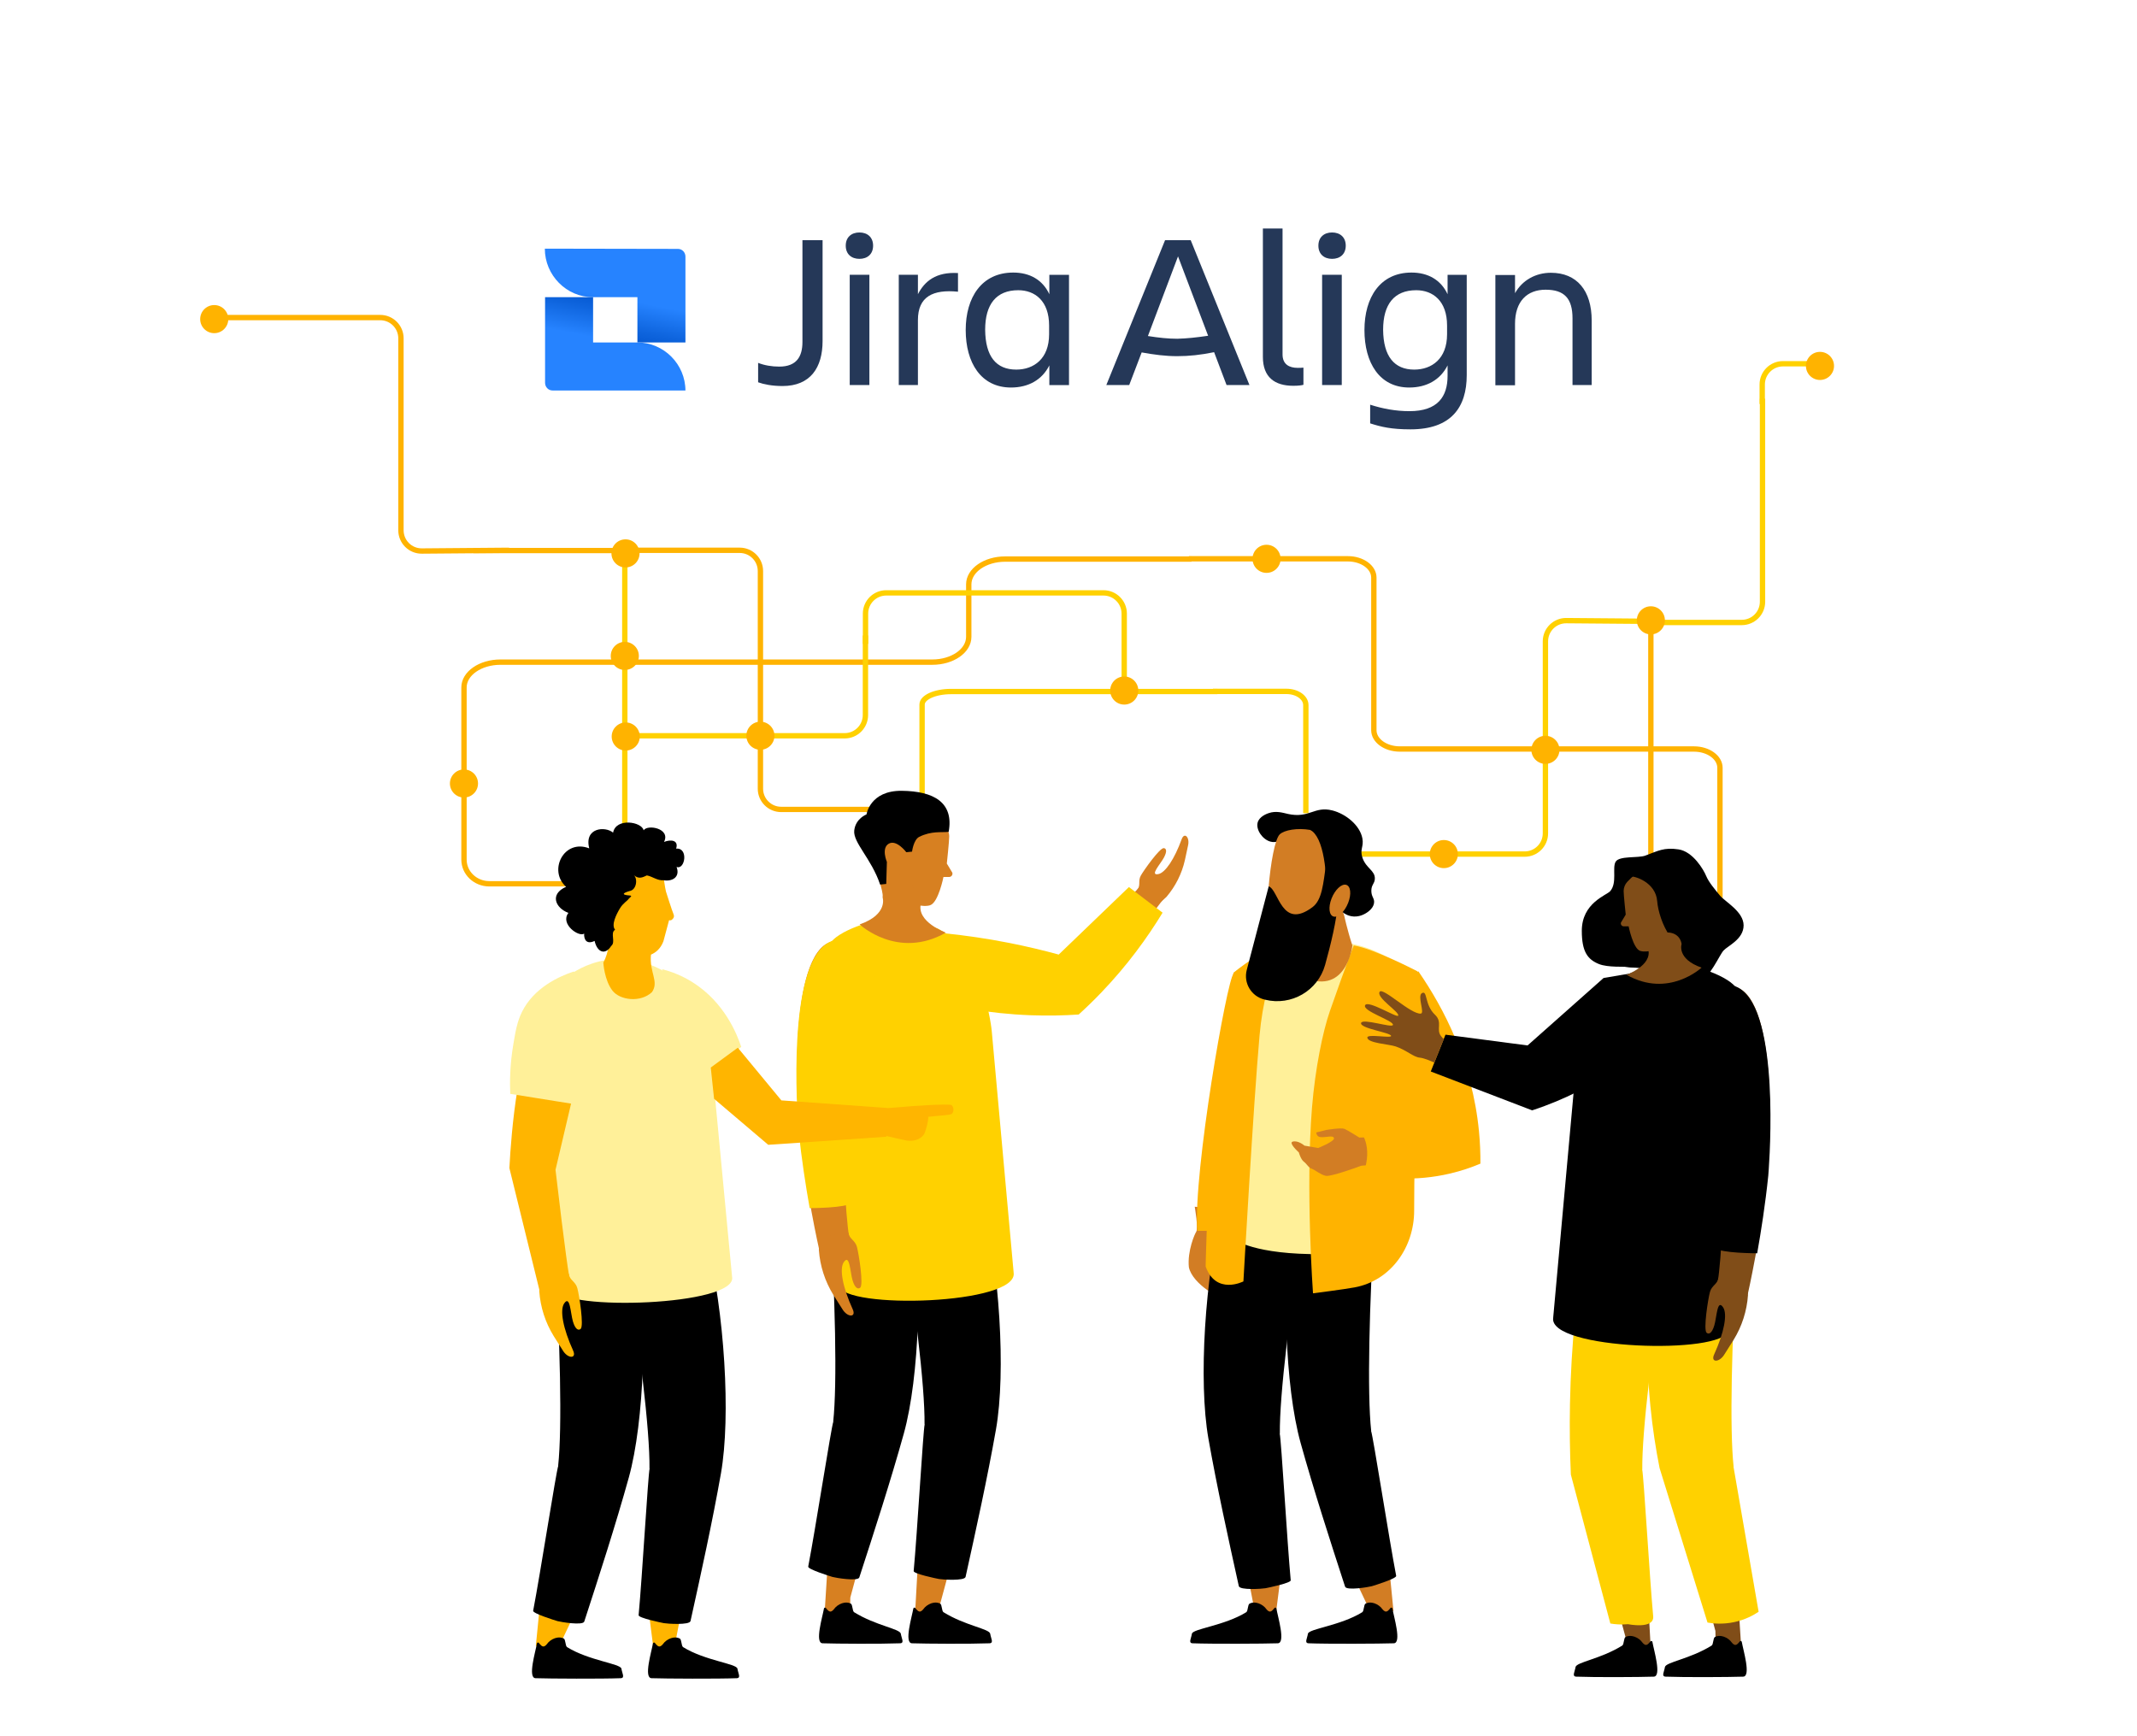 <?xml version="1.0" encoding="UTF-8"?><svg id="Layer_1" xmlns="http://www.w3.org/2000/svg" xmlns:xlink="http://www.w3.org/1999/xlink" viewBox="0 0 800 650"><defs><style>.cls-1{fill:url(#linear-gradient);}.cls-1,.cls-2,.cls-3,.cls-4,.cls-5,.cls-6,.cls-7,.cls-8,.cls-9,.cls-10,.cls-11,.cls-12,.cls-13{stroke-width:0px;}.cls-14{stroke:#ffd100;}.cls-14,.cls-15{fill:none;stroke-linecap:square;stroke-linejoin:round;stroke-width:2px;}.cls-15{stroke:#ffb300;}.cls-2,.cls-10{fill:#ffb500;}.cls-2,.cls-13{fill-rule:evenodd;}.cls-3{fill:url(#linear-gradient-2);}.cls-5{fill:#253858;}.cls-6{fill:#d27d24;}.cls-7{fill:#d78021;}.cls-8{fill:#804d18;}.cls-9{fill:#fff099;}.cls-11{fill:#ffd100;}.cls-12{fill:#ffb300;}</style><linearGradient id="linear-gradient" x1="225.96" y1="748.68" x2="230.12" y2="727.45" gradientTransform="translate(0 -616)" gradientUnits="userSpaceOnUse"><stop offset=".15" stop-color="#0052cb"/><stop offset=".5" stop-color="#0e64dd"/><stop offset="1" stop-color="#2683ff"/></linearGradient><linearGradient id="linear-gradient-2" x1="234.66" y1="722.67" x2="230.5" y2="743.91" xlink:href="#linear-gradient"/></defs><g id="logo-gradient-blue-jira-align"><g id="Jira_Align"><path class="cls-5" d="m300.3,89.92h7.64v37.74c0,9.97-4.57,16.86-15,16.86-3.91,0-7.08-.65-9.13-1.4v-7.27c2.33.93,5.12,1.4,7.92,1.4,6.43,0,8.67-3.73,8.67-9.22v-38.11h-.09Z"/><path class="cls-5" d="m321.73,87.03c2.98,0,5.12,1.77,5.12,4.94s-2.14,4.94-5.12,4.94-5.12-1.77-5.12-4.94,2.14-4.94,5.12-4.94Zm-3.63,15.84h7.36v41.28h-7.36v-41.28Z"/><path class="cls-5" d="m343.63,144.15h-7.17v-41.28h7.17v7.27c2.52-4.85,6.71-8.39,15-7.92v6.99c-9.32-.93-15,1.77-15,10.62v24.32Z"/><path class="cls-5" d="m392.83,136.79c-2.7,5.4-7.83,8.29-14.35,8.29-11.27,0-16.96-9.32-16.96-21.52s5.96-21.52,17.8-21.52c6.15,0,10.99,2.7,13.51,8.11v-7.27h7.36v41.28h-7.36v-7.36Zm-12.39,1.58c6.52,0,12.3-4.01,12.3-13.23v-3.26c0-9.22-5.31-13.23-11.55-13.23-8.2,0-12.39,5.22-12.39,14.81.09,9.97,4.1,14.91,11.65,14.91Z"/><path class="cls-5" d="m427.39,131.94l-4.66,12.21h-8.57l21.99-54.23h9.6l21.99,54.23h-8.57l-4.66-12.3c-5.03,1.02-9.32,1.49-13.79,1.49s-8.67-.56-13.32-1.4Zm24.88-6.24l-11.27-29.72-11.27,29.82c4.1.65,7.64,1.02,10.99,1.02,3.54-.09,7.17-.47,11.55-1.12Z"/><path class="cls-5" d="m484.14,144.43c-6.9,0-11.37-3.17-11.37-10.81v-48.08h7.36v47.15c0,3.73,2.52,5.03,5.68,5.03.75,0,1.21,0,2.14-.09v6.43c-.65.19-1.86.37-3.82.37Z"/><path class="cls-5" d="m498.67,87.03c2.98,0,5.12,1.77,5.12,4.94s-2.14,4.94-5.12,4.94-5.12-1.77-5.12-4.94,2.14-4.94,5.12-4.94Zm-3.73,15.84h7.36v41.28h-7.36v-41.28Z"/><path class="cls-5" d="m541.91,136.79c-2.7,5.4-7.83,8.29-14.35,8.29-11.18,0-16.77-9.32-16.77-21.52s5.87-21.52,17.61-21.52c6.15,0,10.99,2.7,13.51,8.11v-7.27h7.17v37.55c0,12.11-5.87,20.31-21.06,20.31-7.17,0-10.99-.93-15.09-2.24v-6.99c4.66,1.49,9.5,2.42,14.72,2.42,10.62,0,14.26-5.5,14.26-13.23v-3.91h0Zm-12.49,1.58c6.52,0,12.3-4.01,12.3-13.23v-3.26c0-9.22-5.31-13.23-11.55-13.23-8.2,0-12.39,5.22-12.39,14.81.09,9.97,4.19,14.91,11.65,14.91Z"/><path class="cls-5" d="m596.04,144.15h-7.36v-24.97c0-7.45-3.07-10.72-10.06-10.72s-11.46,4.38-11.46,12.77v23.01h-7.36v-41.28h7.36v6.8c2.7-4.85,7.73-7.64,13.42-7.64,9.69,0,15.28,6.62,15.28,17.89v24.13h.19Z"/></g><g id="Icon"><path id="Vector" class="cls-1" d="m203.96,93.09c0,9.97,8.11,18.17,17.98,18.17h16.68v16.96h17.98v-32.15c0-1.58-1.21-2.89-2.8-2.89l-49.85-.09Z"/><path id="Vector_2" class="cls-3" d="m256.6,146.29c0-9.97-8.11-18.08-17.98-18.08h-16.59v-16.96h-17.98v32.05c0,1.58,1.21,2.89,2.8,2.89h49.76v.09Z"/></g></g><path class="cls-15" d="m445.05,209.3h-68.74c-7.54,0-13.65,4.24-13.65,9.47v19.65c0,5.23-6.11,9.47-13.65,9.47h-161.66c-7.54,0-13.65,4.24-13.65,9.47v64.47c0,5,4.25,9.04,9.49,9.04h44.41"/><line class="cls-15" x1="233.9" y1="206.11" x2="178.16" y2="206.11"/><line class="cls-14" x1="233.9" y1="313.6" x2="233.9" y2="206.01"/><path class="cls-15" d="m332.03,303.03h-39.6c-4.29,0-7.76-3.48-7.76-7.76v-81.49c0-4.29-3.48-7.76-7.76-7.76h-43.3"/><path class="cls-14" d="m345.19,303.48v-39.73c0-2.68,4.84-4.86,10.82-4.86h98.72"/><path class="cls-14" d="m488.85,303.42v-39.45c0-2.83-3.25-5.13-7.27-5.13h-26.51"/><path class="cls-14" d="m505.53,319.75h65.25c4.29,0,7.76-3.48,7.76-7.76v-71.88c0-4.32,3.53-7.82,7.86-7.76,6.25.08,18.15.18,31.6.26"/><path class="cls-15" d="m77.09,118.89h65.25c4.29,0,7.76,3.48,7.76,7.76v71.88c0,4.32,3.53,7.82,7.86,7.76,6.25-.08,18.15-.18,31.6-.26"/><line class="cls-15" x1="618.01" y1="232.24" x2="618.01" y2="320.31"/><path class="cls-15" d="m643.88,335.29v-47.84c0-3.89-4.36-7.04-9.73-7.04h-110.11c-5.38,0-9.73-3.15-9.73-7.04v-57.13c0-3.89-4.36-7.04-9.73-7.04h-58.52"/><g id="Suit_man"><path class="cls-6" d="m447.8,461.2c-.53.66-3.35,7.17-2.74,13.2,1.29,6.42,12.48,12.56,13.6,11.44,1.53-1.52-3.28-5.87-3.03-9.37.12-1.73,2.01-6.32,3.26-6.15,1.25.18.41,2.79.75,5.01.21,1.46,1.83,1.46,1.83,1.46l.69-3.86s.52-5.6-.06-6.75c-.56-1.15-3.63-5.34-3.63-5.34l-.39-8.21-10.82-.85s1.44,8.25.52,9.4Z"/><g id="Legs"><path class="cls-6" d="m510.37,593.17c-.65.2-1.4.15-2.19.03,1.93,4.01,3.82,8.03,5.64,12.08,3.5-.31,4.78-.79,7.84-2.22-.49-4.56-.89-9.35-1.4-14.2-2.95,2.07-6.47,3.56-9.89,4.32Z"/><path class="cls-6" d="m469.09,589.65c-.68.08-1.41-.1-2.15-.35.9,4.26,1.77,8.52,2.54,12.8,3.5.31,4.67,3.99,8.01,3.13.64-4.55,1.63-13.23,2.33-18.07-3.4,1.51-7.21,2.35-10.74,2.5Z"/><path class="cls-4" d="m513.27,535.67h.04c-1.53-14.25-.75-46.64,1.37-81.69-10.72-1.68-20.04-1.53-30.94-1.2-4.01,27.36-2.71,66.31,3.14,87.37,4.89,17.59,11.08,36.72,16.66,53.86.51,1.56,8.87.15,10-.17,1.1-.32,9.32-2.89,9.13-3.87-2.67-13.86-8.62-52.16-9.4-54.29Z"/><path class="cls-4" d="m479.08,536.68h.04c-.15-14.32,3.76-46.5,9.24-81.18-10.51-2.71-19.8-3.46-30.68-4.17-6.63,26.85-9.09,65.74-5.3,87.27,3.17,17.98,7.49,37.62,11.38,55.21.35,1.6,8.81,1.01,9.97.79,1.13-.21,9.56-1.97,9.46-2.97-1.32-14.06-3.55-52.75-4.12-54.95Z"/></g><path class="cls-4" d="m513.56,600.01c-.81-.12-1.63-.03-2.35.35-.73.39-.54,2.78-1.25,3.22-8.15,5.05-20.03,6.18-20.33,8.06-.28,1.79-1.42,3.5.27,3.57,6.86.27,26.71.18,31.88,0,3.02-.1,0-9.93-.52-13.01-.06-.36-.52-.47-.74-.19-.44.55-1.21,1.62-2.04,1.25-.69-.3-1.03-.98-1.53-1.5-.84-.86-2.11-1.57-3.39-1.76Z"/><path class="cls-4" d="m470.13,600.01c-.81-.12-1.63-.03-2.35.35-.73.39-.54,2.78-1.25,3.22-8.15,5.05-20.03,6.18-20.33,8.06-.28,1.79-1.42,3.5.27,3.57,6.86.27,26.71.18,31.88,0,3.02-.1,0-9.93-.52-13.01-.06-.36-.52-.47-.74-.19-.44.55-1.21,1.62-2.04,1.25-.69-.3-1.03-.98-1.53-1.5-.84-.86-2.11-1.57-3.39-1.76Z"/><path id="Arm" class="cls-12" d="m490.72,353.54l-5.43.37c-6.84,2.65-11.67.41-23.58,10.83-2.34,2.04-15.01,73.73-13.52,96.06l16.5-.05s13.7-70.4,17.28-81.09l8.75-26.11Z"/><path id="T-shirt" class="cls-9" d="m526.28,464.79s-6.1,5.28-35.91,4.71c-23.02-.44-29.12-6.02-29.12-6.02l.54-99.32s10.16-8.29,23.78-11.76c4.04-1.03,8.68-.18,13.49.05,3.56.16,6.94.74,10.08,1.62,12.34,3.44,20.99,11.54,22.3,17.89,1.65,7.97-5.16,92.84-5.16,92.84Z"/><path class="cls-12" d="m506.79,353.95s-2.68,6.66-8.93,24.56c-2.67,7.65-5.52,21.59-6.7,36.09-2.47,30.41.37,69.59.37,69.59,0,0,11.48-1.46,15.63-2.23,13.49-2.52,22.25-15.01,22.24-28.73,0-6.84.06-14.05.3-19.79.65-15.69.98-69.77.98-69.77,0,0-16.04-8.4-23.89-9.72Z"/><path class="cls-12" d="m482.72,352.26s-8.91,9.8-11.2,35.4c-2.29,25.6-6.04,92.07-6.04,92.07,0,0-10.24,5.26-14.14-5.58,0,0,1.49-77.2,10.44-109.98,0,0,11.65-9.69,20.93-11.9Z"/><path class="cls-6" d="m509.24,436.55c-1.36.55-10.88,3.93-12.77,3.67-.07,0-.14-.02-.21-.04-1.84-.36-3.89-2.16-5.18-2.62-1.34-.49-1.8-1.76-2.96-2.63-1.18-.86-1.9-3.5-1.9-3.5,0,0-3.97-3.56-2.31-4.03,2.07-.58,4.42,1.5,4.42,1.5l5.14.88s6.17-2.44,5.91-3.67c-.27-1.24-2.81-.22-5.05-.4-1.48-.11-1.59-1.73-1.59-1.73l3.8-.96s5.55-.9,6.74-.41c1.19.48,5.58,3.26,5.58,3.26l8.22-.18,1.59,10.73s-8.06-.44-9.42.12Z"/><path class="cls-12" d="m530.98,363.67c-8.46,4.45-11.46,22.97-10.56,30.48l9.31,24.72s-1.83,3.33-.33,3.93l-20.3.57s5.2,5.41,1.24,16.09c7.64,1.66,19.27,3.02,32.58-.13,4.22-1,7.99-2.3,11.28-3.69.03-3.85-.13-7.87-.53-12.05-2.49-25.83-13.2-46.21-22.68-59.93Z"/><g id="Head"><path class="cls-6" d="m503.21,342.76s1.11,5.27,3.06,11.21c0,0-2.22,20.14-19.77,11.18,0,0,2.48-12.81.55-19.26-1.93-6.45,14.28-11.37,16.15-3.12Z"/><path class="cls-4" d="m482.08,304.71c8.09,1.79,9.9-3.01,16.66-1.31,5.06,1.27,10.37,5.56,11.28,10.49.58,3.14-1.07,4.11.04,7.28,1.38,3.97,4.75,4.72,4.62,7.84-.08,1.88-1.33,2.18-1.31,4.52.02,2.33,1.26,2.76,1.01,4.52-.39,2.71-3.66,4.2-4.12,4.4-.59.26-2.74,1.16-5.27.34-.63-.2-2.21-.82-3.4-2.38-1.87-2.47-1.74-5.98-.68-8.33.76-1.69,1.61-1.89,2.04-3.74.14-.58.59-2.51-.34-4.08-.98-1.67-2.47-1.15-4.42-2.55-2.95-2.12-1.9-4.99-4.76-7.65-2.1-1.95-4.7-2.3-5.27-2.38-5.81-.79-8.32,4.58-12.58,3.4-2.97-.82-5.46-4.45-4.78-7.1.6-2.32,3.49-3.34,4.07-3.54,2.84-1,5.29-.16,7.21.26Z"/><path class="cls-6" d="m500.03,318.57c2.33,18.55-1.74,33.26-3.13,36.24-2.76,5.95-19.12,3.64-20.65.88-3.92-7.08-.69-39.97,2.82-43.32,3.51-3.35,19.78-3.18,20.95,6.2Z"/><path class="cls-4" d="m496.46,323.08l4.34,15.08c-.37,6.16-2.61,15.43-4.73,23.05-2.7,9.72-12.66,15.47-22.45,13.06-.11-.03-.23-.06-.34-.08-4.88-1.23-7.83-6.19-6.55-11.06l8.22-31.3c3.77,1.29,4.77,16.46,16.36,7.81,3.61-2.69,4.04-8.58,5.16-16.56Z"/><path class="cls-4" d="m496.43,339.31c.66-12.43-.91-26.04-5.93-28.6,0,0,12.39-1.49,15.02,9.05,2.63,10.54-4.87,20.83-4.87,20.83l-4.22-1.28Z"/><path class="cls-6" d="m498.48,336.37c1.29-3.29,3.73-5.58,5.44-5.12,1.72.46,2.06,3.49.77,6.77-1.29,3.29-3.73,5.58-5.44,5.12-1.72-.46-2.06-3.49-.77-6.77Z"/></g></g><path class="cls-4" d="m541.13,387.36l-5.51,13.78c12.65,4.85,25.3,9.7,37.95,14.55,12.77-4.19,22.29-9.56,28.61-13.7,10.51-6.88,17.15-11.37,18.88-19.43,1.78-8.28-2.62-15.78-4.89-19.1-5.28.89-10.56,1.78-15.85,2.67-9.49,8.42-18.97,16.84-28.46,25.26-10.24-1.34-20.49-2.69-30.73-4.03Z"/><path class="cls-8" d="m540.51,389.07c-.34-.35-.7-.73-1.06-1.19-1.95-2.5.72-5.17-2.25-7.98-3.97-3.75-2.75-9.26-4.87-8.11-1.89,1.03,1.13,7.48-.42,7.67-3.64.44-14.24-10-15.43-8.15-1.39,2.18,7.55,7.6,6.94,8.92-.44.95-11.26-5.94-12.37-3.92-1.22,2.24,11.04,5.86,10.38,7.44-.46,1.12-11.34-2.6-11.89-.79-.63,2.07,11.14,3.6,11.23,4.86.07.99-9.04-.89-8.9.64.19,2.11,8.03,2.41,10.66,3.32,4.12,1.43,6.57,3.97,9.03,4.19,1.4.13,3.68,1.06,5.38,1.84,1.18-2.92,2.37-5.84,3.55-8.76Z"/><polygon class="cls-8" points="608.78 554.39 593.23 556.3 609 614.65 608.11 619.06 618.01 617.85 614.43 553.7 608.78 554.39"/><polygon class="cls-8" points="641.95 550.32 626.39 552.23 642.17 610.57 642.31 617.72 651.9 617.95 647.6 549.62 641.95 550.32"/><path class="cls-4" d="m644.35,612.5c-.81-.12-1.63-.03-2.35.35-.73.39-.54,2.78-1.25,3.22-8.15,5.05-17.18,6.18-17.48,8.06-.28,1.79-1.42,3.5.27,3.57,6.86.27,23.86.18,29.03,0,3.02-.1,0-9.93-.52-13.01-.06-.36-.52-.47-.74-.19-.44.55-1.21,1.62-2.04,1.25-.69-.3-1.03-.98-1.53-1.5-.84-.86-2.11-1.57-3.39-1.76Z"/><path class="cls-4" d="m610.89,612.5c-.81-.12-1.63-.03-2.35.35-.73.39-.54,2.78-1.25,3.22-8.15,5.05-17.18,6.18-17.48,8.06-.28,1.79-1.42,3.5.27,3.57,6.86.27,23.86.18,29.03,0,3.02-.1,0-9.93-.52-13.01-.06-.36-.52-.47-.74-.19-.44.55-1.21,1.62-2.04,1.25-.69-.3-1.03-.98-1.53-1.5-.84-.86-2.11-1.57-3.39-1.76Z"/><g id="Legs-2"><path class="cls-11" d="m648.95,549.11h.04c-1.53-14.24-.75-46.64,1.37-81.69-10.72-1.68-20.04-1.53-30.94-1.2-2.52,16.77-3.85,37.18-1.59,60.15.81,8.26,2.01,16.01,3.44,23.22,5.98,19.29,11.97,38.58,17.95,57.86,2.14.38,5.72.74,10-.17,4.24-.9,7.34-2.67,9.13-3.87-3.13-18.1-6.27-36.2-9.4-54.29Z"/><path class="cls-11" d="m614.76,550.13h.04c-.15-14.32,3.76-46.5,9.24-81.18-10.51-2.71-19.8-3.46-30.68-4.17-3.02,18.13-5.2,38.49-5.63,60.74-.18,9.21-.05,18.07.33,26.53,4.93,18.58,9.85,37.17,14.78,55.75,1.58.28,3.86.52,6.58.26,0,0,9.93,2,9.46-2.98-1.32-14.06-3.55-52.75-4.12-54.95Z"/></g><path class="cls-4" d="m615.98,320.31c-2.73,1.01-9.8,0-11.16,2.31-1.36,2.31.68,7.89-2.04,11.02-1.33,1.53-10.62,4.36-10.62,14.84,0,7.76,2.13,10.68,6.35,12.41,3.38,1.39,9.71.9,11.21,1.12,1.5.22,10.34.49,13.88,1.85,3.54,1.36,8.85,4.49,12.66,3.4,3.81-1.09,7.35-9.66,8.98-11.43,1.63-1.77,7.49-4.22,7.49-9.39,0-5.17-6.94-8.85-8.85-11.16-1.91-2.31-4.22-5.04-5.17-7.35s-4.9-9.12-10.34-9.94c-5.44-.82-7.62.54-12.39,2.31Z"/><path class="cls-4" d="m581.45,493.28l8.21-90.55s2.65-27.79,19.63-37.89c1.7-1.01,4.5-1.02,6.7-1.81,2.37-.86,4.16-2.47,6.64-2.51,12.03-.18,25.24,5.5,27.48,9.59,3.85,7.06,3.2,25.45,2.59,34.06-.87,12.36.99,58.64-5.76,94.03-1.73,9.07-67.66,7.17-65.48-4.92Z"/><path class="cls-4" d="m605.05,325.35c.82-.3,2.78,2.51,4.89,2.75-1.01,1.84-1.55,2.95-1.7,5.89-.16,2.95,13.15,21.1,13.15,21.1l3.89,9.48c-6.71-1.76-7.99-2.14-13.15-2.29s-8.75-1.35-12.32-3.44c-3.67-2.15-7.4-10.98-2.16-16.22,5.24-5.24,8.15-9.46,8.06-11.94-.09-2.48-1.67-4.97-.65-5.33Z"/><path class="cls-8" d="m614,355.99c-2.67-.89-4.31-9.19-4.31-9.19h-1.83c-.73,0-1.25-.7-1.05-1.4l1.79-2.99s-.8-7.47-.78-8.87c.03-1.25.49-2.46,1.34-3.38,1.63-1.77,4.54-4.48,7.49-4.99,10.75-1.85,16.44,3.46,16.56,13.6.12,10.13-11.99,16.44-11.99,16.44,0,0-4.75,1.6-7.22.78Z"/><path class="cls-4" d="m609.85,328.1c2.16-.32,9.99,2.26,10.53,9.28.54,7.03,6.63,22.73,18.22,17.85,8.64-3.64-5.62-27.94-5.62-27.94l-9.01-5.77s-12.82,2.51-14.13,6.57Z"/><path id="Arm-2" class="cls-8" d="m648.16,369.25c-3.97-.24-7.75,1.63-9.28,5.29l-.41.99c-6.04,12.99,4.8,48.41,6.15,62.67,1.3,13.77-.98,41.98-2.05,43.72-1.06,1.75,11.72,2.6,11.72,2.6,0,0,5.02-21.95,7.44-45.58,1.15-11.21,3.72-68.65-13.57-69.71Z"/><path id="Hand" class="cls-8" d="m643.3,478.33c-.27,2.48-2.48,2.8-3.18,5.38-.7,2.59-2.53,14.15-1.23,15.26.76.65,1.96.33,2.88-2.79s1.06-10.09,3.3-6.72c1.66,2.51.4,9.34-3.37,17.61-1.44,3.15,2.04,3.11,3.92-.14.34-.59,1.32-2.02,3.35-5.29,3.13-5.07,4.98-10.83,5.4-16.77l-.22-4.4s-10.84-2.21-10.85-2.14Z"/><path id="Neck" class="cls-8" d="m629.53,353.38s-1.99,5.57,7.46,8.88c0,0-12.39,11.62-28.1,2.67,0,0,9.65-3.46,8.15-9.45-1.5-5.99,11.1-9.74,12.48-2.1Z"/><path class="cls-4" d="m641.43,439.45c.64,6.73-.13,20.01.59,27.75,2.07,2.02,15.79,2,15.79,2,1.45-8.14,3.06-18.43,4.15-29,.05-.52,4.55-52.95-7.97-67.69-2.05-2.42-4.47-3.73-7.2-3.89-.26-.02-.52-.02-.78-.02-4.64,0-8.53,2.44-10.18,6.37l-.39.93c-4.48,9.65-.33,30.13,3,46.59,1.4,6.88,2.6,12.82,2.99,16.96Z"/><polygon class="cls-7" points="351.72 541.91 367.27 543.82 351.49 602.16 352.39 606.57 342.49 605.36 346.06 541.21 351.72 541.91"/><polygon class="cls-7" points="318.55 537.83 334.1 539.74 318.32 598.08 318.19 605.23 308.6 605.46 312.89 537.14 318.55 537.83"/><path class="cls-4" d="m316.15,600.01c.81-.12,1.63-.03,2.35.35.73.39.54,2.78,1.25,3.22,8.15,5.05,17.18,6.18,17.48,8.06.28,1.79,1.42,3.5-.27,3.57-6.86.27-23.86.18-29.03,0-3.02-.1,0-9.93.52-13.01.06-.36.52-.47.74-.19.44.55,1.21,1.62,2.04,1.25.69-.3,1.03-.98,1.53-1.5.84-.86,2.11-1.57,3.39-1.76Z"/><path class="cls-4" d="m349.61,600.01c.81-.12,1.63-.03,2.35.35.73.39.54,2.78,1.25,3.22,8.15,5.05,17.18,6.18,17.48,8.06.28,1.79,1.42,3.5-.27,3.57-6.86.27-23.86.18-29.03,0-3.02-.1,0-9.93.52-13.01.06-.36.52-.47.74-.19.44.55,1.21,1.62,2.04,1.25.69-.3,1.03-.98,1.53-1.5.84-.86,2.11-1.57,3.39-1.76Z"/><path class="cls-4" d="m311.96,532.21h-.04c1.53-14.25.75-46.64-1.37-81.69,10.72-1.68,20.04-1.53,30.94-1.2,4.01,27.36,2.71,66.31-3.14,87.37-4.89,17.59-11.08,36.72-16.66,53.86-.51,1.56-8.87.15-10-.17-1.1-.32-9.32-2.89-9.13-3.87,2.67-13.86,8.62-52.16,9.4-54.29Z"/><path class="cls-4" d="m346.15,533.22h-.04c.15-14.32-3.76-46.5-9.24-81.18,10.51-2.71,19.8-3.46,30.68-4.17,6.63,26.85,9.09,65.74,5.3,87.27-3.17,17.98-7.49,37.62-11.38,55.21-.35,1.6-8.81,1.01-9.97.79-1.13-.21-9.56-1.97-9.46-2.97,1.32-14.06,3.55-52.75,4.12-54.95Z"/><path class="cls-11" d="m379.46,476.37l-8.21-90.55s-2.65-27.79-19.63-37.89c-1.7-1.01-4.5-1.02-6.7-1.81-2.37-.86-4.16-2.47-6.64-2.51-12.03-.18-25.24,5.5-27.48,9.59-3.85,7.06-3.2,25.45-2.59,34.06.87,12.36-.99,58.64,5.76,94.03,1.73,9.07,67.66,7.17,65.48-4.92Z"/><path class="cls-7" d="m348.23,338.88c3.07-1.02,4.96-10.56,4.96-10.56h2.11c.84,0,1.44-.8,1.21-1.6l-2.06-3.43s.92-8.58.89-10.19c-.03-1.44-.57-2.82-1.54-3.88-1.87-2.04-5.21-5.14-8.6-5.73-12.35-2.13-18.88,3.98-19.02,15.62-.14,11.64,13.77,18.88,13.77,18.88,0,0,5.45,1.84,8.29.9Z"/><path id="Arm-3" class="cls-7" d="m312.75,352.34c3.97-.24,7.75,1.63,9.28,5.29l.41.99c6.04,12.99-4.8,48.41-6.15,62.67-1.3,13.77.98,41.98,2.05,43.72s-11.72,2.6-11.72,2.6c0,0-5.02-21.95-7.44-45.58-1.15-11.21-3.72-68.65,13.57-69.71Z"/><path id="Hand-2" class="cls-7" d="m317.62,461.43c.27,2.48,2.48,2.8,3.18,5.38s2.53,14.15,1.23,15.26c-.76.65-1.96.33-2.88-2.79-.92-3.12-1.06-10.09-3.3-6.72-1.66,2.51-.4,9.34,3.37,17.61,1.44,3.15-2.04,3.11-3.92-.14-.34-.59-1.32-2.02-3.35-5.29-3.13-5.07-4.98-10.83-5.4-16.77l.22-4.4s10.84-2.21,10.85-2.14Z"/><path id="Neck-2" class="cls-7" d="m330.39,335.88s2.29,6.39-8.57,10.2c0,0,14.24,13.35,32.28,3.07,0,0-11.09-3.98-9.36-10.86,1.24-4.96-10.87-14.38-15.56-12.72-1.81.64,1.67,7.86,1.23,10.31Z"/><path class="cls-11" d="m319.49,422.54c-.64,6.73.13,20.01-.59,27.75-2.07,2.02-15.79,2-15.79,2-1.45-8.14-3.06-18.43-4.15-29-.05-.52-4.55-52.95,7.97-67.69,2.05-2.42,4.47-3.73,7.2-3.89.26-.02.52-.02.78-.02,4.64,0,8.53,2.44,10.18,6.37l.39.93c4.48,9.65.33,30.13-3,46.59-1.4,6.88-2.6,12.82-2.99,16.96Z"/><path class="cls-13" d="m329.47,331.14c-3.21-9.64-10.2-15.73-9.68-20.24.52-4.51,4.59-6,4.59-6,0,0,1.28-8.96,13.19-8.84,11.91.12,19.59,4.29,17.57,15.37-2.85.29-6.4-.4-10.99,1.85-2.18,1.07-2.72,5.55-2.72,5.55l-2.15.22s-3.66-4.88-6.56-3.2c-2.91,1.68-.71,6.83-.71,6.83l-.24,8.24-2.29.23Z"/><path id="Hand-3" class="cls-7" d="m425.77,333.08c1.35-1.71.16-3.26,1.31-5.3s7.08-10.37,8.57-10.26c.87.06,1.42.99.09,3.5-1.33,2.51-5.51,6.94-2.06,6.21,2.57-.55,5.97-5.58,8.68-13.04,1.03-2.84,3.17-.69,2.36,2.49-.15.57-.41,2.07-1.15,5.35-1.15,5.08-3.52,9.79-6.9,13.75l-2.83,2.61s-8.11-5.26-8.07-5.3Z"/><path class="cls-7" d="m427.73,330.87c-9.06,9.59-18.12,19.18-27.17,28.78-15.03-3.13-30.05-6.27-45.08-9.4,4.52,6.25,9.05,12.51,13.57,18.76,12.1,2.61,24.2,5.22,36.31,7.82,10.15-13.55,20.29-27.1,30.44-40.65"/><path class="cls-11" d="m353.8,349.43c7.45.76,15.51,1.9,24.06,3.59,6.57,1.3,12.74,2.78,18.48,4.35,8.76-8.43,17.52-16.85,26.28-25.28,4.2,3.2,8.4,6.4,12.6,9.6-5.72,9.4-13.17,19.68-22.89,29.83-2.85,2.98-5.7,5.73-8.51,8.29-5.49.37-11.54.51-18.08.27-7.93-.3-15.13-1.12-21.49-2.17-2.18-3.49-4.37-7.12-6.56-10.92-2.14-3.72-4.23-7.51-6.28-11.38,2.07-1.62,2.74-3.95,2.4-6.18Z"/><g id="Legs-3"><path class="cls-10" d="m211.89,606.24c.65.2,1.4.15,2.19.03-1.93,4.01-3.82,8.03-5.64,12.08-3.5-.31-4.78-.79-7.84-2.22.49-4.56.89-9.35,1.4-14.2,2.95,2.07,6.47,3.56,9.89,4.32Z"/><path class="cls-10" d="m253.17,602.72c.68.08,1.41-.1,2.15-.35-.9,4.26-1.77,8.52-2.54,12.8-3.5.31-4.67,3.99-8.01,3.13-.64-4.55-1.63-13.23-2.33-18.07,3.4,1.51,7.21,2.35,10.74,2.5Z"/><path class="cls-4" d="m208.99,548.74h-.04c1.53-14.25.75-46.64-1.37-81.69,10.72-1.68,20.04-1.53,30.94-1.2,4.01,27.36,2.71,66.31-3.14,87.37-4.89,17.59-11.08,36.72-16.66,53.86-.51,1.56-8.87.15-10-.17-1.1-.32-9.32-2.89-9.13-3.87,2.67-13.86,8.62-52.16,9.4-54.29Z"/><path class="cls-4" d="m243.18,549.75h-.04c.15-14.32-3.76-46.5-9.24-81.18,10.51-2.71,19.8-3.46,30.68-4.17,6.63,26.85,9.09,65.74,5.3,87.27-3.17,17.98-7.49,37.62-11.38,55.21-.35,1.6-8.81,1.01-9.97.79-1.13-.21-9.56-1.97-9.46-2.97,1.32-14.06,3.55-52.75,4.12-54.95Z"/></g><path class="cls-4" d="m208.7,613.08c.81-.12,1.63-.03,2.35.35.73.39.54,2.78,1.25,3.22,8.15,5.05,20.03,6.18,20.33,8.06.28,1.79,1.42,3.5-.27,3.57-6.86.27-26.71.18-31.88,0-3.02-.1,0-9.93.52-13.01.06-.36.52-.47.74-.19.44.55,1.21,1.62,2.04,1.25.69-.3,1.03-.98,1.53-1.5.84-.86,2.11-1.57,3.39-1.76Z"/><path class="cls-4" d="m252.13,613.08c.81-.12,1.63-.03,2.35.35.73.39.54,2.78,1.25,3.22,8.15,5.05,20.03,6.18,20.33,8.06.28,1.79,1.42,3.5-.27,3.57-6.86.27-26.71.18-31.88,0-3.02-.1,0-9.93.52-13.01.06-.36.52-.47.74-.19.44.55,1.21,1.62,2.04,1.25.69-.3,1.03-.98,1.53-1.5.84-.86,2.11-1.57,3.39-1.76Z"/><path class="cls-9" d="m274.06,478.02l-7.71-81.24c-.1-2.3-1.23-21.57-15.78-31.82-7.34-5.17-14.89-5.78-16.94-5.89-9.33-.51-16.19,3.25-18.85,4.9-3.57,7.98-8.13,19.71-11.45,34.44-5.1,22.69-.4,57.05,5.24,84.38,1.68,8.13,67.61,6.07,65.49-4.77Z"/><path id="Arm-4" class="cls-10" d="m203.37,377.6c1.95-2.91,6.38-9.51,10.27-8.62,1.91.43,3.07,2.53,3.73,4.11l.41.99c-.43,9.19-.86,18.38-1.29,27.57-2.84,12.1-5.69,24.2-8.53,36.3,3.56,30.37,5.18,41.61,5.72,42.53.02.03.07.1.06.21-.04,1.6-11.78,2.39-11.78,2.39-3.76-15.26-7.51-30.52-11.27-45.79.73-13.62,3.19-45.54,12.68-59.7Z"/><path id="Hand-4" class="cls-10" d="m212.95,476.88c.27,2.48,2.48,2.8,3.18,5.38.7,2.59,2.53,14.15,1.23,15.26-.76.65-1.96.33-2.88-2.79s-1.06-10.09-3.3-6.72c-1.66,2.51-.4,9.34,3.37,17.61,1.44,3.15-2.04,3.11-3.92-.14-.34-.59-1.32-2.02-3.35-5.29-3.13-5.07-4.98-10.83-5.4-16.77l.22-4.4s10.84-2.21,10.85-2.14Z"/><path class="cls-9" d="m247.87,362.84c3.29.85,7.29,2.3,11.41,4.9,11.99,7.56,16.67,19.54,18.21,24.21-5.02,3.81-10.04,7.61-15.06,11.42-4.86-13.51-9.71-27.02-14.57-40.53Z"/><path class="cls-9" d="m214.76,363.71c-5.7,1.91-14.88,6.14-19.33,15.07-1.82,3.66-2.44,7.26-3.28,12.29-1.28,7.61-1.33,14.04-1.13,18.45,9.46,1.52,18.91,3.03,28.37,4.55,1.2-2.11,13.48-24.43,2.94-41.97-1.51-2.52-3.85-5.54-7.56-8.38Z"/><path class="cls-10" d="m345.98,424.55c.34-.52,1.66-4.85,1.52-6.44,3.84-.46,8.23-.6,8.8-1.1.95-.83.74-2.58-.07-3.27-.81-.7-17.31.53-17.95.64-3.07.21-6.83.65-10.46.62l-.58,8.69s.05.03.1.05c1.94.95,3.56,1.34,4.76,1.62,1.83.43,4.21.98,7.04,1.57.03.01.05.03.08.04,4.24.63,6.11-1.44,6.76-2.42Z"/><path id="Head-2" class="cls-10" d="m224.15,331.8c1.17-10.56,23.47-12.91,24.16-4.56.48,4.56,1,6.54,1,6.54,0,0,2.25,7.14,2.86,8.55s-1,2.21-1,2.21h-.71l-2.1,7.84c-1.04,2.75-2.83,4.23-4.66,5.01-.69,6.69,3.12,10.03.37,14.04-4.27,4.01-11.95,3.06-14.76-.52-3.1-3.95-3.45-10.54-3.45-10.54,1.06-1.91,1.65-4.15,1.98-6.13-2.51-6.01-4.86-11.88-3.68-22.44Z"/><path class="cls-13" d="m211.89,331.97c-6.77-6.07-.77-18.05,8.7-14.36-1.99-7.78,5.98-8.39,8.92-5.89,1.08-5.66,10.75-4.1,11.44-.87,1.45-2.33,10.21-.7,7.63,4.35,2.58-1.03,5.57-.68,4.53,2.51,4.72-.43,3.34,8.07.17,6.85,1.45,3.87-1.7,5.54-4.87,4.98-2.27.22-4.18-1.43-6.25-1.81-1.39.61-2.94,1.62-4.89-.11,1.56,1.37,1.03,5.6-1.64,5.98-2.83.83-2.82,1.44.1,1.65,1.32.09-.1.76-.53,1.45-.26.43-2.02,1.52-3.1,3.33-1.44,2.41-3.35,6.22-1.84,8.05-1.97,1.16.38,4.63-1.47,6.08-2.21,3.5-5.2,2.43-6.2-1.9-3.02,1.46-4.04-.55-3.91-2.74-1.87,1.44-9.13-3.55-5.89-7.75-4.87-1.83-7.13-7.01-.88-9.77"/><path class="cls-2" d="m276.2,392.23c5.44,6.58,10.87,13.15,16.31,19.73l39.52,2.84c-.06,3.58-.14,7.17-.23,10.77-14.74,1.01-29.47,2.01-44.21,3.02-6.76-5.74-13.51-11.49-20.27-17.23-.41-3.9-.83-7.8-1.24-11.7,3.37-2.47,6.75-4.94,10.12-7.42Z"/><path class="cls-14" d="m324.01,240.04v-10.32c0-4.29,3.48-7.76,7.76-7.76h81.33c4.29,0,7.76,3.48,7.76,7.76v28.8"/><path class="cls-14" d="m659.81,150.26v75.02c0,4.29-3.48,7.76-7.76,7.76h-28.8"/><path class="cls-14" d="m677.78,136.18h-10.32c-4.29,0-7.76,3.48-7.76,7.76v6.31"/><path class="cls-14" d="m234.89,275.46h81.33c4.29,0,7.76-3.48,7.76-7.76v-28.8"/><circle class="cls-12" cx="420.87" cy="258.52" r="5.26"/><circle class="cls-12" cx="474.14" cy="209.21" r="5.26"/><circle class="cls-12" cx="578.54" cy="280.72" r="5.26"/><circle class="cls-12" cx="681.32" cy="136.99" r="5.26"/><circle class="cls-12" cx="540.51" cy="319.75" r="5.26"/><circle class="cls-12" cx="618.01" cy="232.24" r="5.26"/><circle class="cls-12" cx="233.9" cy="245.56" r="5.26"/><circle class="cls-12" cx="173.69" cy="293.32" r="5.26"/><circle class="cls-12" cx="234.16" cy="207.18" r="5.26"/><circle class="cls-12" cx="80.2" cy="119.47" r="5.26"/><circle class="cls-12" cx="234.25" cy="275.73" r="5.26"/><circle class="cls-12" cx="284.66" cy="275.44" r="5.26"/></svg>